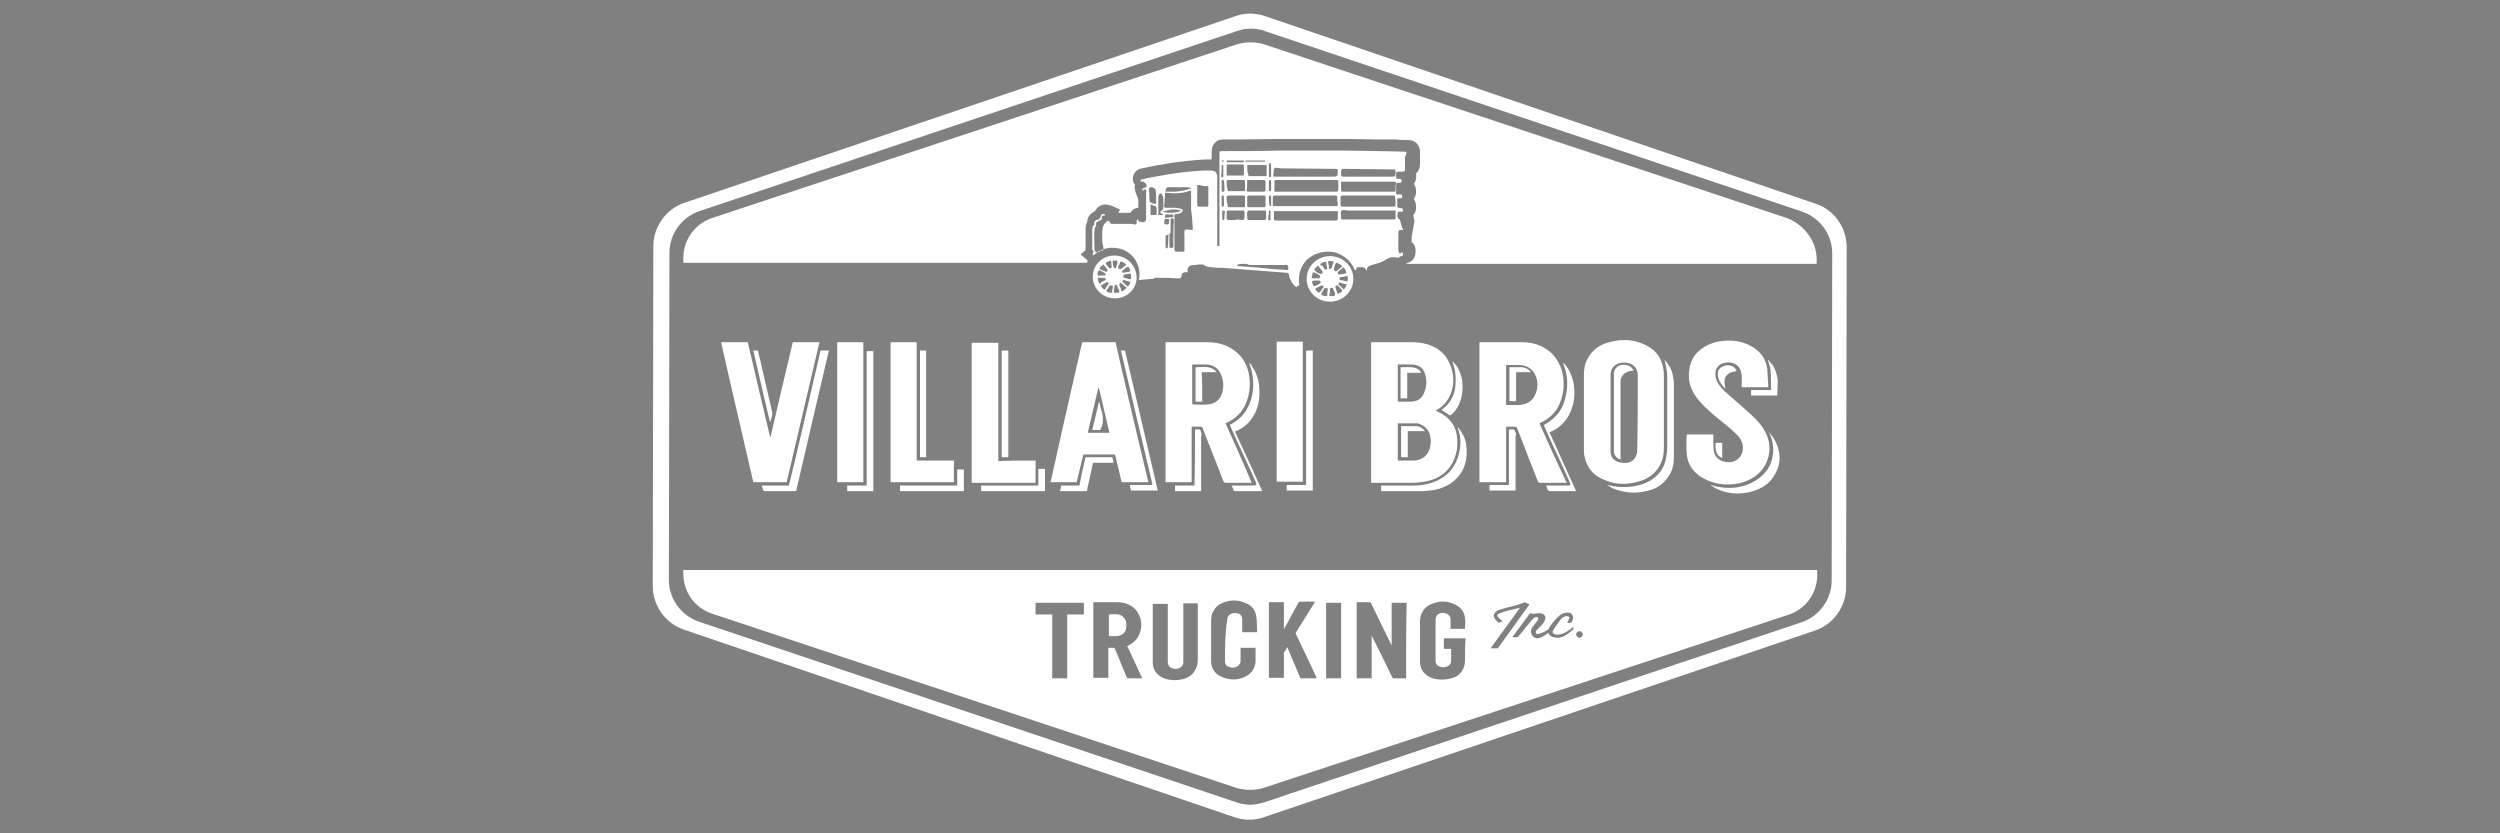 <?xml version="1.0" encoding="utf-8"?>
<!-- Generator: Adobe Illustrator 25.4.0, SVG Export Plug-In . SVG Version: 6.00 Build 0)  -->
<svg version="1.1" id="Layer_1" xmlns="http://www.w3.org/2000/svg" xmlns:xlink="http://www.w3.org/1999/xlink" x="0px" y="0px"
	 viewBox="0 0 450 150" style="enable-background:new 0 0 450 150;" xml:space="preserve">
<rect x="0" y="0" width="450" height="150" fill="#808080" stroke="none"/>
<style type="text/css">
	.st0{fill:#FFFFFF;}
	.st1{fill:#17469E;}
</style>
<g>
	<path class="st0" d="M326.9,36.7L227.7,2.9c-1.7-0.6-3.6-0.6-5.3,0l-99.2,33.6c-3.3,1.1-5.6,4.3-5.6,7.8l-0.1,61.2
		c0,3.5,2.2,6.6,5.5,7.8l99.2,33.8c1.7,0.6,3.6,0.6,5.3,0l99.2-33.6c3.3-1.1,5.6-4.3,5.6-7.8l0.1-61.2
		C332.4,41,330.2,37.8,326.9,36.7z M329.7,104.5c0,3.4-2.2,6.4-5.4,7.5l-96.7,32.4c-1.7,0.6-3.5,0.6-5.1,0l-96.7-32.5
		c-3.2-1.1-5.4-4.1-5.4-7.5l0.1-58.9c0-3.4,2.2-6.4,5.4-7.5l96.7-32.4c1.7-0.6,3.5-0.6,5.1,0l96.7,32.5c3.2,1.1,5.4,4.1,5.4,7.5
		L329.7,104.5z"/>
	<path class="st1" d="M225.1,38.6C225.1,38.6,225.1,38.7,225.1,38.6c0,0-0.1,0-0.1,0C225,38.7,225,38.6,225.1,38.6z"/>
	<path class="st1" d="M225,37.1C225,37.1,225.1,37.1,225,37.1l-0.1,0C225,37.1,225,37.1,225,37.1z"/>
	<path class="st1" d="M224.5,34.5c0.3,0,0.6,0,1,0C225.2,34.5,224.9,34.5,224.5,34.5C224.6,34.5,224.5,34.5,224.5,34.5z"/>
	<path class="st0" d="M327,46.7v0.8h-74.1c0.2,0,0.3-0.1,0.5-0.2c0.5-0.1,0.7-0.4,0.9-0.5c0.3-0.4,0.5-0.9,0.5-1.4v0
		c0-0.2,0.1-0.8-0.3-1.4c-0.1-0.2-0.2-0.3-0.4-0.4v-1l0.5-2.8c0,0,0,0,0-0.1c0-0.1,0-0.1-0.1-0.2c0,0,0-0.1,0-0.2
		c0-0.2-0.1-0.4-0.1-0.6l0,0c0.4-0.4,0.5-0.9,0.5-1.5c0-0.6-0.2-1-0.4-1.4c0.2-0.3,0.4-0.7,0.4-1.3c0-0.7-0.2-1.1-0.4-1.4
		c0.2-0.3,0.5-0.8,0.4-1.5v0c0-0.1,0-0.3,0-0.4c0,0,0,0,0.1-0.1c0.3-0.3,0.6-0.8,0.6-1.6c0-0.6,0-1.4,0-2.1c0-0.8-0.3-1.3-0.6-1.6
		c-0.4-0.4-0.9-0.6-1.6-0.6c-0.7,0-1.4,0-2.1-0.1c-0.8,0-1.5,0-2.3,0l-1,0c-2,0-4-0.1-6-0.1h-3.2c-1,0-2,0-3,0c-2,0-3.6,0-5.1,0
		c-2.5,0-5,0.1-7.5,0.1c-0.9,0-1.8,0-2.8,0c-0.5,0-1.2,0-1.7,0.6c-0.6,0.6-0.6,1.3-0.6,1.8v1.2c-0.2,0-0.3,0-0.5,0
		c-0.2,0-0.4,0-0.6,0c-1.9,0.1-3.8,0.3-6,0.6c-1.8,0.3-3.7,0.6-5.4,1c-1.1,0.1-1.7,1.1-1.7,1.9c0,0.4,0.1,0.7,0.4,1
		c-0.1,0.4-0.1,0.8,0.1,1.4l0.5,1.3v1.5c-0.5,0-1.1,0.3-1.4,0.9h-0.6c-0.5,0-1,0-1.6,0l0.3-0.6l-1.6-0.7c-0.3-0.1-0.7-0.2-1-0.2
		c-0.4,0-1.3,0.1-1.9,1.2c-0.4,0.2-0.9,0.5-1.2,1.1c-0.1,0.2-0.2,0.5-0.2,0.8c-0.3,0.6-0.3,1.3-0.3,1.6c0,0.6,0,1.3,0,1.9v1.3
		c0,0.1,0,0.2,0,0.3l-0.9,0.8l1.3,1.1l0,0c-0.1,0.1-0.1,0.2-0.1,0.4H123v-0.9c0-3.2,2.1-6.2,5.3-7.2l94.3-31.2c1.6-0.5,3.4-0.5,5,0
		l94.2,31.3C324.9,40.6,327,43.5,327,46.7z"/>
	<g>
		<path class="st0" d="M262.3,79.1c-0.1-2.3-1.3-4-3.5-5c-0.1-0.1-0.2-0.1-0.4-0.2c0.1-0.1,0.1-0.1,0.2-0.1c1.3-0.7,2.1-1.8,2.6-3.1
			c0.6-1.7,0.5-3.4-0.2-5.1c-0.6-1.5-1.6-2.6-3.2-3.3c-1.1-0.5-2.3-0.7-3.6-0.7c-2.4,0-4.7,0-7.1,0h-0.3v25.3h0.4c2.4,0,4.7,0,7.1,0
			c0.7,0,1.4-0.1,2.1-0.2c2.4-0.4,4.2-1.6,5.2-3.7C262.2,81.7,262.4,80.4,262.3,79.1z M251.6,65.6c0.3,0,0.6,0,0.8,0
			c0.6,0,1.2,0,1.8,0c1.2,0.1,2,0.6,2.3,1.7c0.4,1.2,0.3,2.3-0.2,3.5c-0.4,1-1.3,1.5-2.4,1.5c-0.8,0-1.5,0-2.3,0V65.6z M257.3,80.9
			c-0.4,1.2-1.5,2-2.9,2c-0.9,0-1.8,0-2.7,0c0,0-0.1,0-0.1,0v-6.7c1.1,0,2.1,0,3.2,0c0.1,0,0.2,0,0.3,0c1.2,0.3,2,1,2.3,2.1
			C257.6,79.2,257.6,80,257.3,80.9z"/>
		<path class="st0" d="M277.1,76.2c0.1,0,0.1-0.1,0.2-0.1c1.7-0.8,2.9-2,3.5-3.6c0.7-1.7,0.8-3.4,0.5-5.1c-0.3-1.4-0.9-2.7-2-3.8
			c-1.5-1.4-3.3-2-5.4-2c-2.4,0-4.8,0-7.3,0c-0.1,0-0.2,0-0.3,0v25.2h4.8V76.8c0.5,0,1,0,1.5,0c0.3,0,0.4,0.1,0.5,0.3
			c1.2,3.2,2.5,6.4,3.7,9.5c0.1,0.2,0.1,0.3,0.4,0.3c1.5,0,3,0,4.6,0c0.1,0,0.1,0,0.2,0C280.3,83.3,278.7,79.8,277.1,76.2z
			 M276.2,71.3c-0.5,1-1.5,1.5-2.7,1.6c-0.8,0-1.6,0-2.4,0v-7.2c0.1,0,0.2,0,0.3,0c0.7,0,1.3,0,2,0c1.4,0,2.5,0.7,3,1.9
			C276.9,68.8,276.9,70,276.2,71.3z"/>
		<path class="st0" d="M220.6,76.2c0.1,0,0.1-0.1,0.2-0.1c1.7-0.8,2.9-2,3.5-3.6c0.7-1.7,0.8-3.4,0.5-5.2c-0.3-1.4-0.9-2.7-2-3.7
			c-1.5-1.4-3.4-2-5.5-2c-2.4,0-4.8,0-7.2,0h-0.3v25.2h4.7V76.8c0.5,0,1,0,1.5,0c0.3,0,0.4,0.1,0.5,0.3c1.2,3.2,2.5,6.3,3.7,9.5
			c0.1,0.2,0.2,0.3,0.4,0.3c1.5,0,2.9,0,4.4,0c0.1,0,0.2,0,0.3,0C223.8,83.3,222.2,79.8,220.6,76.2z M219.9,71
			c-0.4,1-1.2,1.7-2.5,1.8c-0.9,0.1-1.9,0-2.8,0v-7.2c0.1,0,0.1,0,0.2,0c0.7,0,1.5,0,2.2,0c1.3,0,2.4,0.7,2.8,1.9
			C220.3,68.6,220.3,69.8,219.9,71z"/>
		<path class="st0" d="M200.8,61.6h-6c-1.9,8.1-5.7,25.2-5.7,25.2h4.7c0.4-1.7,0.8-3.3,1.2-5h5.7c0.4,1.7,0.8,3.3,1.2,5h4.8
			C204.7,78.4,202.7,70,200.8,61.6z M195.8,77.9c0.6-2.7,1.3-5.4,1.9-8.1c0,0,0,0,0.1,0c0.6,2.7,1.3,5.4,1.9,8.1H195.8z"/>
		<path class="st0" d="M299.5,67.9c0-0.5,0-1-0.1-1.5c-0.3-2-1.4-3.5-3.4-4.4c-2.2-1-4.4-1-6.7-0.3c-1.7,0.5-2.9,1.6-3.6,3
			c-0.5,0.9-0.6,1.9-0.6,2.9c0,4.4,0,8.7,0,13.1c0,0.5,0,1,0.1,1.4c0.4,1.9,1.4,3.4,3.4,4.2c2.1,1,4.3,1,6.6,0.3
			c1.7-0.5,3-1.6,3.7-3.1c0.5-1,0.6-2,0.6-3c0-2.2,0-4.3,0-6.5C299.5,72.2,299.5,70,299.5,67.9z M294.7,81c0,0.3,0,0.7-0.2,1
			c-0.3,1-1.4,1.5-2.6,1.3c-1.3-0.2-2-0.9-2-2.1c0-2.3,0-4.6,0-6.9c0-2.3,0-4.5,0-6.8c0-2.1,2.2-2.6,3.6-2c0.8,0.3,1.2,1,1.3,1.8
			c0,0.1,0,0.2,0,0.3C294.8,72,294.8,76.5,294.7,81z"/>
		<path class="st0" d="M129.8,61.6c1.6,0,3.2,0,4.8,0c1.3,5.7,2.7,11.4,4,17c0,0,0,0,0.1,0c1.3-5.7,2.7-11.4,4-17c1.6,0,3.2,0,4.8,0
			c-2,8.4-3.9,16.8-5.9,25.2c-2,0-4,0-6,0C133.7,78.5,131.7,70.1,129.8,61.6z"/>
		<path class="st0" d="M318.3,69.7c-1.7,0-3.2,0-4.8,0c0-0.1,0-0.2,0-0.4c0-0.8,0.1-1.5-0.1-2.3c-0.4-2-2.8-2.1-3.9-1.3
			c-0.7,0.6-0.8,1.3-0.7,2.1c0.2,1,0.8,1.8,1.5,2.5c1.4,1.3,2.9,2.5,4.3,3.8c1,0.9,2,1.8,2.7,2.9c1.4,2.1,1.6,4.3,0.5,6.6
			c-1,1.8-2.6,2.9-4.8,3.4c-2.5,0.5-4.8,0.1-6.9-1.2c-1.6-1.1-2.4-2.5-2.5-4.3c-0.1-1.1,0-2.2,0-3.3c1.6,0,3.2,0,4.8,0
			c0,0.4,0,0.8,0,1.1c0,0.6,0,1.3,0.1,1.9c0.2,1.3,1.3,2,2.8,2c1.2,0,2.3-1,2.4-2.2c0.1-1-0.2-1.9-1-2.7c-0.8-0.8-1.6-1.5-2.5-2.2
			c-1.5-1.2-3-2.4-4.3-3.9c-1.2-1.4-2-3-1.9-4.9c0.1-1.7,0.6-3.2,2-4.3c1.1-0.9,2.4-1.4,3.8-1.6c1.7-0.2,3.4-0.1,5,0.7
			c1.9,0.9,3,2.3,3.3,4.2C318.2,67.4,318.2,68.5,318.3,69.7z"/>
		<path class="st0" d="M186.4,82.9c0,1.3,0,2.6,0,4c-3.8,0-7.6,0-11.5,0c0-8.4,0-16.8,0-25.2c1.6,0,3.2,0,4.8,0c0,7.1,0,14.2,0,21.3
			C181.9,82.9,184.1,82.9,186.4,82.9z"/>
		<path class="st0" d="M165,82.9c2.3,0,4.5,0,6.7,0c0,1.3,0,2.6,0,3.9c-3.8,0-7.6,0-11.4,0c0-8.4,0-16.8,0-25.2c1.6,0,3.1,0,4.7,0
			C165,68.7,165,75.8,165,82.9z"/>
		<path class="st0" d="M150.7,61.6c1.6,0,3.1,0,4.7,0c0,8.4,0,16.8,0,25.2c-1.6,0-3.1,0-4.7,0C150.7,78.5,150.7,70.1,150.7,61.6z"/>
		<path class="st0" d="M147.7,63.1c0.5,0,1,0,1.5,0c-2,8.4-3.9,16.8-5.9,25.3c-0.1,0-0.2,0-0.3,0c-1.8,0-3.6,0-5.3,0
			c-0.2,0-0.3-0.1-0.4-0.3c0-0.2-0.1-0.5-0.2-0.7c1.6,0,3.3,0,4.9,0C144,79.3,145.8,71.2,147.7,63.1z"/>
		<path class="st0" d="M299.6,64.8c0.8,0.8,1.3,1.7,1.5,2.7c0.1,0.6,0.2,1.1,0.2,1.7c0,4.3,0,8.7,0,13c0,1.3-0.2,2.5-1,3.6
			c-0.9,1.4-2.3,2.3-4,2.6c-2,0.5-4,0.3-6-0.5c-0.4-0.2-0.7-0.4-1-0.6c0.5,0.1,1.1,0.2,1.6,0.3c2.1,0.2,4.1,0,6-1
			c1.7-1,2.7-2.4,3-4.2c0.1-0.6,0.2-1.2,0.2-1.8c0-4.3,0-8.6,0-12.8C300.1,66.8,299.9,65.8,299.6,64.8z"/>
		<path class="st0" d="M156,87.4c0-8.1,0-16.2,0-24.2c0.4,0,0.8,0,1.2,0c0,8.4,0,16.8,0,25.2c-1.6,0-3.1,0-4.7,0c0-0.3,0-0.6,0-1
			C153.6,87.4,154.8,87.4,156,87.4z"/>
		<path class="st0" d="M229.8,61.5c1.6,0,3.1,0,4.7,0c0,8.4,0,16.8,0,25.2c-1.6,0-3.1,0-4.7,0C229.8,78.3,229.8,69.9,229.8,61.5z"/>
		<path class="st0" d="M235.1,87.3c0-8.1,0-16.2,0-24.2c0.4,0,0.8,0,1.2,0c0,8.4,0,16.8,0,25.2c-1.6,0-3.1,0-4.7,0c0-0.3,0-0.6,0-1
			C232.7,87.3,233.9,87.3,235.1,87.3z"/>
		<path class="st0" d="M248.6,88.4c0-0.3,0-0.7,0-1c0.1,0,0.2,0,0.3,0c1.8,0,3.6,0,5.4,0c1.7,0,3.3-0.3,4.8-1.1c1.9-1,3-2.6,3.5-4.6
			c0.4-1.6,0.4-3.1-0.2-4.6c0,0,0-0.1,0-0.1c0,0,0.1,0,0.1,0c0.3,0.4,0.6,0.8,0.8,1.2c0.6,1,0.7,2.1,0.7,3.2c0,1.3-0.3,2.6-1,3.7
			c-1.1,1.7-2.8,2.7-4.9,3.1c-0.7,0.1-1.4,0.2-2.1,0.2c-2.4,0-4.8,0-7.1,0C248.8,88.4,248.7,88.4,248.6,88.4z"/>
		<path class="st0" d="M227.2,88.4c-0.7,0-1.3,0-2,0c-0.9,0-1.8,0-2.8,0c-0.3,0-0.4-0.1-0.4-0.3c-0.1-0.2-0.2-0.5-0.3-0.7
			c0.1,0,0.3,0,0.4,0c1.2,0,2.4,0,3.6,0c0.4,0,0.5-0.2,0.4-0.5c-1.5-3.4-3.1-6.7-4.6-10.1c0-0.1-0.1-0.2-0.1-0.3
			c0,0,0.1-0.1,0.1-0.1c2-1,3.1-2.6,3.7-4.5c0.6-2.1,0.5-4.3-0.3-6.4c0,0,0-0.1,0-0.2c0.2,0.2,0.4,0.4,0.5,0.7c1,1.4,1.3,3,1.3,4.7
			c0,1.5-0.3,2.9-1.1,4.2c-0.7,1.2-1.7,2.1-3.1,2.7c-0.1,0-0.1,0.1-0.2,0.1C224,81.3,225.6,84.8,227.2,88.4z"/>
		<path class="st0" d="M278.9,77.8c1.6,3.5,3.2,7.1,4.8,10.6c-0.1,0-0.2,0-0.2,0c-1.5,0-3,0-4.5,0c-0.2,0-0.3-0.1-0.4-0.2
			c-0.1-0.3-0.2-0.5-0.3-0.8c0.1,0,0.2,0,0.4,0c1.2,0,2.4,0,3.5,0c0.5,0,0.6-0.1,0.4-0.5c-1.5-3.4-3.1-6.7-4.6-10.1
			c0-0.1-0.1-0.2-0.1-0.3c0.2-0.1,0.3-0.2,0.5-0.3c1.6-1,2.7-2.3,3.2-4c0.7-2.3,0.7-4.5-0.2-6.7c0,0,0-0.1,0-0.2
			c0.1,0.1,0.2,0.2,0.3,0.3c0.9,1.1,1.4,2.4,1.6,3.7c0.2,1.6,0.1,3.2-0.6,4.8c-0.7,1.6-1.8,2.8-3.5,3.6
			C279,77.7,279,77.7,278.9,77.8C278.9,77.7,278.9,77.7,278.9,77.8z"/>
		<path class="st0" d="M201.7,63.1c0.3,0,0.5,0,0.8,0c2,8.4,3.9,16.8,5.9,25.2c-1.6,0-3.2,0-4.8,0c-0.1-0.3-0.2-0.6-0.2-1
			c0.8,0,1.5,0,2.2,0c0.5,0,1,0,1.5,0c0.3,0,0.4-0.1,0.3-0.3c-0.9-3.8-1.8-7.6-2.7-11.4c-1-4.1-1.9-8.2-2.9-12.4
			C201.7,63.2,201.7,63.2,201.7,63.1z"/>
		<path class="st0" d="M180.3,63.1c0.4,0,0.8,0,1.2,0c0,6.4,0,12.8,0,19.2c-0.4,0-0.8,0-1.2,0C180.3,76,180.3,69.6,180.3,63.1z"/>
		<path class="st0" d="M165.6,63.1c0.4,0,0.8,0,1.1,0c0,6.4,0,12.8,0,19.2c-0.4,0-0.8,0-1.1,0C165.6,76,165.6,69.6,165.6,63.1z"/>
		<path class="st0" d="M318.3,77.7c0.6,0.6,1,1.2,1.4,2c1,2.2,0.8,4.3-0.6,6.3c-1,1.4-2.5,2.2-4.3,2.6c-2.3,0.5-4.5,0.2-6.5-1
			c-0.2-0.1-0.3-0.2-0.4-0.3c0.4,0.1,0.8,0.2,1.2,0.3c2.4,0.5,4.8,0.2,6.9-1.1c1.8-1.1,2.8-2.6,3.1-4.5c0.2-1.4,0-2.8-0.6-4
			C318.3,77.8,318.3,77.7,318.3,77.7z"/>
		<path class="st0" d="M215.1,77.3c0.3,0,0.6,0,0.9,0c0.1,0.3,0.3,0.6,0.3,0.9c0,0.1-0.1,0.3-0.1,0.5c0,3.1,0,6.3,0,9.4
			c0,0.1,0,0.2,0,0.3c-1.6,0-3.2,0-4.7,0c0-0.3,0-0.6,0-1c1.2,0,2.3,0,3.5,0C215.1,84,215.1,80.7,215.1,77.3z"/>
		<path class="st0" d="M271.6,77.3c0.3,0,0.6,0,0.8,0c0.1,0,0.1,0.1,0.2,0.1c0.1,0.2,0.2,0.5,0.3,0.7c0,0.1-0.1,0.3-0.1,0.5
			c0,3.1,0,6.3,0,9.4c0,0.1,0,0.2,0,0.3c-1.6,0-3.2,0-4.7,0c0-0.3,0-0.6,0-1c1.2,0,2.3,0,3.5,0C271.6,84,271.6,80.7,271.6,77.3z"/>
		<path class="st0" d="M195.4,82.3c1.6,0,3.2,0,4.8,0c0.1,0.3,0.2,0.6,0.2,1c-0.1,0-0.2,0-0.3,0c-1,0-2.1,0-3.1,0
			c-0.2,0-0.3,0-0.3,0.2c-0.3,1.5-0.7,3.1-1,4.6c0,0.1,0,0.2-0.1,0.3c-1.6,0-3.2,0-4.8,0c0.1-0.3,0.2-0.7,0.2-1c1.1,0,2.2,0,3.3,0
			C194.6,85.7,195,84,195.4,82.3z"/>
		<path class="st0" d="M162,88.4c0-0.3,0-0.6,0-1c3.4,0,6.8,0,10.3,0c0-1,0-2,0-2.9c0.4,0,0.8,0,1.2,0c0,1.3,0,2.6,0,3.9
			C169.6,88.4,165.8,88.4,162,88.4z"/>
		<path class="st0" d="M261.4,65c2.7,2.3,2.4,7.9-0.4,9.8c-0.5-0.3-1-0.7-1.5-1c0,0,0.1-0.1,0.1-0.1c1.6-1.2,2.4-2.9,2.4-4.8
			C262.1,67.6,261.9,66.3,261.4,65z"/>
		<path class="st0" d="M135.6,63.1c0.3,0,0.5,0,0.8,0c0.2,0.7,0.3,1.3,0.5,2c0.7,3,1.4,6.1,2.1,9.1c0,0.2,0,0.4,0,0.5
			c-0.1,0.4-0.2,0.9-0.4,1.3C137.6,71.8,136.6,67.5,135.6,63.1z"/>
		<path class="st0" d="M319.9,71.2c-1.6,0-3.1,0-4.7,0c0-0.3,0-0.6,0-1c1.2,0,2.4,0,3.6,0c-0.1-1.8,0.2-3.6-0.6-5.4c0,0,0.1,0,0.1,0
			c0.2,0.3,0.5,0.6,0.7,0.8c0.6,0.9,0.9,1.9,1,2.9C320,69.4,319.9,70.3,319.9,71.2z"/>
		<path class="st0" d="M310.6,70c-0.8-0.8-1.4-1.6-1.4-2.7c0-0.8,0.5-1.3,1.4-1.5c0.9-0.2,1.7,0.2,2,1c-0.8,0.1-1.5,0.3-2,1
			C310.3,68.5,310.4,69.2,310.6,70z"/>
		<path class="st0" d="M310,79.7c0,0.9,0,1.8,0,2.7c-0.9-0.2-1.3-1.2-1.2-2.7C309.2,79.7,309.6,79.7,310,79.7z"/>
		<path class="st0" d="M252.2,76.7c0.9,0,1.8,0,2.7,0c0.7,0,1.3,0.5,1.6,0.9c-1,0-2,0-3.1,0c0,1.6,0,3.1,0,4.7c-0.4,0-0.8,0-1.2,0
			C252.2,80.5,252.2,78.6,252.2,76.7z"/>
		<path class="st0" d="M255.8,67.1c-0.8,0-1.6,0-2.5,0c0,1.5,0,3,0,4.6c-0.4,0-0.8,0-1.2,0c0-1.9,0-3.7,0-5.6c0.9,0,1.7-0.1,2.6,0.1
			C255.2,66.4,255.6,66.6,255.8,67.1z"/>
		<path class="st0" d="M271.7,66.1c0.8,0,1.5,0,2.3,0c0.7,0.1,1.2,0.4,1.6,0.9c-0.9,0-1.8,0-2.7,0c0,1.8,0,3.5,0,5.2
			c-0.4,0-0.8,0-1.2,0C271.7,70.2,271.7,68.2,271.7,66.1z"/>
		<path class="st0" d="M216.4,72.3c-0.4,0-0.8,0-1.2,0c0-2.1,0-4.1,0-6.2c0.8,0,1.5-0.1,2.3,0c0.6,0.1,1.1,0.4,1.5,0.9
			c-0.9,0-1.8,0-2.7,0C216.4,68.8,216.4,70.6,216.4,72.3z"/>
		<path class="st0" d="M198.1,77.4c-0.5,0-1,0-1.5,0c0.4-1.7,0.8-3.4,1.2-5c0,0,0,0,0.1,0c0.1,0.5,0.2,1.1,0.4,1.6
			c0.3,1,0.3,1.9,0,2.9C198.1,77,198.1,77.2,198.1,77.4z"/>
		<path class="st0" d="M291.7,82.7c-0.6-0.1-1.1-0.7-1.2-1.3c0-0.1,0-0.2,0-0.4c0-4.5,0-9.1,0-13.6c0-0.7,0.3-1.3,1-1.6
			c0.7-0.3,1.7-0.1,2.2,0.4c0.1,0.1,0.2,0.3,0.4,0.5c-0.3,0-0.5,0.1-0.7,0.1c-1,0.2-1.7,0.9-1.7,1.9c0,0.1,0,0.3,0,0.4
			c0,4.4,0,8.8,0,13.2C291.7,82.5,291.7,82.6,291.7,82.7z"/>
		<polygon class="st0" points="186.9,87.4 176.6,87.4 176.6,88.4 188.1,88.4 188.1,84.4 186.9,84.4 		"/>
	</g>
	<g>
		<path class="st0" d="M198.8,36.3c0,0-0.1,0-0.1,0L198.8,36.3C198.7,36.3,198.8,36.3,198.8,36.3z"/>
		<path class="st0" d="M252.9,27.3c-1.5,0-3-0.1-4.4-0.1c-2.3,0-4.6-0.1-6.9-0.1h-1.4c-3.3,0-6.6,0-9.9,0c-3.4,0.1-6.8,0.1-10.2,0.1
			c-0.6,0-0.6,0-0.6,0.6v16.1c0,0.1,0,0.2,0,0.3s-0.1,0.1-0.2,0.1c-0.1,0-0.2,0-0.2-0.1v-12c0-0.2,0-0.3,0-0.5c-0.1-0.7-0.4-1-1.1-1
			c-0.3,0-0.5,0-0.8,0c-0.2,0-0.4,0-0.6,0c-1.9,0.1-3.9,0.3-5.8,0.6c-1.8,0.3-3.6,0.6-5.3,1c-0.1,0-0.2,0-0.2,0.2
			c0,0.2,0.1,0.2,0.3,0.2c0,0,0,0,0,0h0c0.2,0,0.4,0.1,0.6,0.3c0.3,0.4,0.3,0.7-0.2,0.8c-0.3,0.1-0.5,0.2-0.3,0.6
			c0.1-0.1,0.1-0.2,0.2-0.2c0,0,0-0.1,0.1-0.1c0,0,0.1,0,0.1,0c0,0,0,0,0.1,0c0.2,0.1,0.1,0.3,0.1,0.5c0,1.6,0,3.2,0,4.8
			c0,0.4-0.3,0.6-0.6,0.6c-0.1,0-0.1,0-0.2,0c-0.1,0-0.1-0.1-0.2-0.1c0,0-0.1,0-0.1,0c0,0-0.1,0-0.1,0c-0.1,0-0.2-0.1-0.2-0.2
			c0-0.1,0-0.2-0.1-0.2h0c-0.2,0-0.1,0.2-0.2,0.2c-0.1,0.2,0.2,0.5-0.2,0.7c-0.1,0-0.1,0-0.2,0c-0.2,0-0.3-0.1-0.5-0.1
			c0,0-0.1,0-0.1,0h-0.3c-1,0-1.9,0-2.9,0h-0.1c-0.2,0-0.4,0-0.5-0.2c0-0.1-0.1-0.1-0.1-0.2c0-0.2-0.2-0.1-0.4-0.2
			c0,0.1,0,0.2-0.1,0.2c-0.7,0.5-0.8,1.3-0.8,2c0,0.3,0,0.7,0,1c0,0.1,0,0.3,0,0.6c0,0.5,0,1,0,1.5c0,0,0,0,0,0
			c-0.2,0.1-0.4,0.2-0.6,0.3c-0.1,0.1-0.2,0.1-0.3,0.1c-0.3,0-0.5-0.2-0.5-0.5c0-1.2-0.1-2.3,0-3.5c0-0.2,0.1-0.4,0.2-0.6
			c0.1-0.1,0.1-0.2,0.1-0.3c-0.1-0.6,0.4-0.7,0.7-0.8c0.2-0.1,0.3-0.1,0.3-0.4c0-0.2,0-0.5,0.4-0.5c0,0,0.1,0,0.1,0
			c0.1,0,0.1-0.1,0.1-0.2c-0.1,0-0.2-0.1-0.3-0.1c-0.1,0-0.2,0-0.3,0.1c-0.1,0.1-0.1,0.2-0.2,0.4c-0.1,0.2-0.1,0.4-0.4,0.5
			c-0.4,0.1-0.9,0.3-0.7,0.9c0,0,0,0.1-0.1,0.1c-0.3,0.3-0.3,0.6-0.3,1v3.2c0,0.2,0,0.3,0.1,0.4c0.3,0.2,0.1,0.3,0,0.5
			c0,0-0.1,0.1-0.1,0.1c0.1,0.1,0.2,0.2,0.2,0.3c0.2-0.2,0.5-0.4,0.7-0.6c0.2-0.2,0.5-0.3,0.8-0.4c0,0,0,0,0,0v0c0,0,0,0,0,0
			c0.2-0.1,0.3-0.1,0.5-0.2c0.1,0,0.2-0.1,0.4-0.1c0.4-0.1,0.7-0.1,1.1-0.1h0c2.7,0,4.8,2.1,4.8,4.8c0,0.3,0,0.6-0.1,1
			c0.8-0.1,1.5-0.1,2.3-0.2c0.1,0,0.2,0,0.3,0c0.2-0.2,0.4-0.2,0.7-0.2h0c1.1,0,2.2,0,3.4,0.1c0.1,0,0.3,0,0.4,0
			c0.3,0,0.4,0,0.5-0.2c0-0.1,0-0.2,0.1-0.3c0-0.1,0-0.2,0-0.2C213,49,213,49,213.7,49c0,0,0,0,0.1,0c-0.1-0.4,0-0.7,0.1-0.9
			c0-0.1,0.1-0.1,0.1-0.1c0.2-0.2,0.5-0.3,0.8-0.3c0,0,0,0,0,0h0c0.3,0,0.7,0,1-0.1c0.2,0,0.3,0,0.5,0c0.1,0,0.3,0,0.4,0.1
			c0.4,0.3,0.9,0.4,1.4,0.4c0.6,0.1,1.2,0.1,1.8,0.1c3.9,0.3,7.8,0.6,11.7,0.9c0.3,0,0.4,0.1,0.4,0.4c0.2,0.9,0.6,1.6,1.3,2.2
			c0.2-0.2,0.4-0.3,0.6-0.4c-0.1-0.3-0.1-0.7-0.1-1c0-1.4,0.6-2.7,1.5-3.6c0.1-0.1,0.2-0.2,0.4-0.3c0.9-0.7,2.1-1.1,3.4-1.1
			c0,0,0,0,0,0c2.2,0,4.1,1.5,4.8,3.4c0.1-0.1,0.2-0.2,0.3-0.3c0-0.1-0.2-0.3,0.1-0.3c0.2,0,0.4,0,0.7,0c0.2,0,0.5,0,0.7,0.2
			c0.1,0.1,0.2,0.2,0.2,0.3c0,0.1,0.1,0.1,0.1,0.2c0-1,0.7-1,1.3-1.2c0.8-0.2,1.7-0.5,2.4-1c0.4-0.3,0.8-0.3,1.3-0.3c0,0,0,0,0,0
			c0.2,0,0.4,0.1,0.6,0.1c0.2,0,0.3-0.1,0.5-0.3c0,0,0.1,0,0.1,0c0,0,0,0,0.1,0h0c0,0,0.1,0,0.1,0c0,0,0.1,0,0.1-0.1v0
			c0-0.2,0.1-0.4-0.1-0.6c0,0,0,0,0,0s0,0-0.1,0c0,0,0,0-0.1,0.1c0,0.1-0.1,0.1-0.1,0.1c0,0-0.1,0-0.1,0c0,0,0,0-0.1,0
			c-0.1-0.1-0.1-0.2-0.1-0.2c-0.1-0.2-0.1-0.4-0.1-0.5c0-0.3,0-0.6,0-0.9c0-0.6,0-1.2,0-1.8c0-0.3,0-0.5,0.1-0.7
			c0.1-0.1,0.2-0.1,0.4-0.1c0.1,0,0.2,0,0.4,0c-0.2-0.2-0.2-0.5-0.3-0.7c-0.2-0.4-0.1-1-0.5-1.3c-0.4-0.3-0.3-0.8-0.2-1.1
			c0-0.1,0.1-0.2,0.2-0.2c0,0,0.1,0,0.2,0c0.1,0,0.2,0,0.3,0c0,0,0,0,0,0s0,0,0,0c0.1,0,0.1,0,0.1,0c0,0,0,0,0.1,0
			c0.1-0.1,0-0.2,0-0.3c0-0.2,0-0.3-0.2-0.3c-0.8-0.1-0.8-0.1-0.8-0.8v-0.5c0-0.1,0-0.3,0-0.3c0-0.1,0-0.1,0-0.1
			c0-0.1,0-0.1,0.1-0.1c0,0,0,0,0.1,0c0.1,0,0.1,0,0.2,0h0.2c0,0,0,0,0,0c0.3,0,0.3-0.1,0.3-0.4c0-0.2-0.1-0.3-0.3-0.3h-0.1
			c0,0,0,0-0.1,0h-0.1c-0.1,0-0.1,0-0.2,0h-0.1c-0.2,0-0.2-0.1-0.2-0.3c0-0.4,0-0.7,0-1.1c0-0.7,0-0.7,0.7-0.7
			c0.2,0,0.3-0.1,0.3-0.3c0-0.2,0-0.4-0.3-0.4c-0.7,0-0.7,0-0.7-0.7c0-0.1,0-0.2,0-0.3c0-0.1,0-0.2,0.1-0.2c0,0,0.1-0.1,0.2-0.1h0
			c0.3,0,0.6,0,0.9,0h0c0.1,0,0.2,0,0.3-0.1c0.1-0.1,0.1-0.2,0.1-0.3v0c0-0.7,0-1.5,0-2.2C253.3,27.4,253.2,27.3,252.9,27.3z
			 M198.4,45.2v-1.5c0-0.3,0-0.4,0-0.6c0,0.5,0.1,1,0.2,1.4C198.7,44.9,198.6,45.1,198.4,45.2z M206.8,34.3c0-0.3,0-0.6,0.4-0.6
			c0,0,0.1,0,0.1,0c0,0,0.1,0,0.1,0c0.1,0,0.1,0,0.2,0.1h0c0.1,0,0.1,0.1,0.2,0.1c0,0,0.1,0,0.1,0.1c0,0.1,0.1,0.1,0.1,0.2
			c0.1,0.4,0.1,0.9,0.1,1.4c0,0.2,0,0.5,0,0.8c0,0.1,0,0.2-0.1,0.3c0,0-0.1,0-0.1,0c-0.3,0-1-0.3-1-0.5
			C206.9,35.6,206.9,34.9,206.8,34.3z M208.1,38.7c-0.1,0-0.2,0-0.3,0c-0.2,0-0.4,0-0.6,0c-0.1,0-0.1-0.2-0.1-0.2c0-0.2,0-0.5,0-0.7
			c0,0,0,0,0,0c0-0.2,0-0.4,0-0.6c0-0.1,0-0.1,0-0.2c0,0,0,0,0-0.1c0,0,0-0.1,0.1-0.1c0,0,0.1,0,0.2,0.1c0.1,0,0.1,0.1,0.2,0.1
			c0.1,0,0.1,0.1,0.2,0.1c0.2,0,0.3,0,0.3,0.1c0,0,0,0,0,0.1c0.1,0.1,0.1,0.3,0.1,0.5c0,0.1,0,0.3,0,0.4
			C208.1,38.3,208.3,38.6,208.1,38.7z M210,33.8C210,33.8,210.1,33.8,210,33.8c0.1,0,0.2-0.1,0.2-0.1h0c0.3,0,0.5,0,0.8,0
			c0.4,0,0.8,0,1.2,0h1.4c0.3,0,0.5,0,0.8,0.2c-1,0.4-1.9,0.5-2.9,0.6h-0.4c-0.3,0-0.7,0-1,0c0,0,0,0,0,0c-0.1,0-0.2,0-0.2,0
			c-0.1,0-0.2,0-0.1-0.2C209.9,34.2,209.9,33.9,210,33.8z M209.3,38.7C209.3,38.7,209.3,38.7,209.3,38.7c-0.1,0-0.2,0-0.2,0h0
			c-0.1,0-0.2,0-0.3,0c0,0-0.1,0-0.1,0c-0.2,0-0.3-0.1-0.2-0.3c0-0.4,0-0.9,0-1.4c0-0.5,0-1,0-1.5c0-0.1,0-0.3,0.1-0.4
			c0.1-0.1,0.1-0.3,0.3-0.3c0,0,0,0,0,0c0.2,0,0.2,0.2,0.3,0.3c0.1,0.2,0.2,0.5,0.2,0.8c0,0.5,0,1,0,1.4c0,0.3,0,0.4-0.3,0.6
			c-0.3,0.2-0.3,0.4,0,0.6C209.2,38.5,209.4,38.4,209.3,38.7C209.4,38.7,209.3,38.7,209.3,38.7z M210.7,38.3c-0.5,0-1-0.1-1.5-0.2
			c0.7-0.2,1.4-0.4,2.1-0.4c0.5,0,0.9,0.1,1.4,0.2C212.1,38.2,211.4,38.3,210.7,38.3z M211.2,38.8c0,0.1,0,0.2,0,0.3c0,0,0,0-0.1,0
			c0,0,0,0-0.1,0c-0.1,0-0.2,0-0.3,0c-0.2,0-0.5,0.1-0.7,0.1h-0.1c-0.2,0-0.3-0.1-0.2-0.3c0-0.1,0-0.3,0.2-0.3c0,0,0,0,0.1,0
			c0.2,0,0.3,0,0.6,0c0.1,0,0.3,0,0.5,0h0C211.1,38.6,211.2,38.7,211.2,38.8z M210.3,42.6c0,0.6,0,1.2-0.1,1.8c0,0.2,0,0.3-0.2,0.3
			h0c-0.2,0-0.2-0.2-0.2-0.3v-0.8c0,0,0,0,0,0c0-0.3,0-0.7,0-1c0-0.2,0.1-0.3,0.3-0.3c0,0,0,0,0,0C210.5,42.2,210.3,42.4,210.3,42.6
			z M210,40.4L210,40.4c-0.6,0-0.4-0.4-0.4-0.6c-0.1-0.4,0.2-0.4,0.5-0.4c0.2,0,0.3,0,0.3,0.1c0.1,0.1,0,0.3,0,0.5
			C210.5,40.2,210.4,40.4,210,40.4z M211.2,44.3c0,0.4-0.2,0.3-0.4,0.3h-0.1c-0.2,0-0.3-0.1-0.2-0.3c0-0.8,0-1.5,0-2.3h0.2
			c0-0.8,0-1.6,0-2.4c0-0.2,0-0.3,0.3-0.3c0,0,0,0,0,0c0.2,0,0.3,0.1,0.3,0.3C211.2,41.2,211.2,42.8,211.2,44.3z M214.7,41
			c0,0.1,0,0.1,0,0.2c0,0,0,0.1,0,0.1c0,0,0,0,0,0c0,0.1-0.2,0.1-0.3,0.1h0c-0.2,0-0.5-0.1-0.7-0.1c-0.2,0-0.3,0-0.4,0.1
			c-0.2,0.2-0.1,0.7-0.1,1.1c0,0.8,0,1.6,0,2.4c0,0.1,0,0.1,0,0.2c0,0,0,0.1,0,0.1c0,0-0.1,0.1-0.2,0.1h-0.1c-0.1,0-0.2,0-0.3,0H212
			c-0.5,0-0.6,0-0.6-0.5c0-1.6,0-3.2,0-4.8c0-0.3,0-0.7,0-1c-0.1-0.4,0.1-0.5,0.5-0.5c0.1,0,0.3,0,0.4-0.1c0.1,0,0.3-0.1,0.4-0.2
			c0.1-0.1,0.2-0.2,0.2-0.3c0-0.2-0.1-0.3-0.3-0.3c-0.4-0.1-0.8-0.2-1.2-0.2c-0.3,0-0.7,0-1,0c-0.2,0-0.4,0-0.5,0
			c-0.1,0-0.2,0-0.3-0.1c-0.1-0.1-0.1-0.3,0-0.8c0-0.5,0.1-1.1,0.1-1.6c0,0,0-0.1,0-0.1c0,0,0-0.1,0-0.1c0,0,0,0,0,0
			c0,0,0.1,0,0.2,0c0,0,0.1,0,0.1,0c0.4,0,0.8,0.1,1.2,0.1c1.1,0,2.1-0.1,3.1-0.5c0.1,0,0.1,0,0.1,0c0,0,0,0,0,0c0,0,0,0,0,0
			c0,0.1,0,0.2,0,0.2v3.3C214.6,38.9,214.6,40,214.7,41z M217.3,37.2C217.2,37.2,217.2,37.2,217.3,37.2c-0.3,0-0.5,0-0.8,0
			c-0.2,0-0.4,0-0.7,0h0c-0.2,0-0.3-0.1-0.3-0.3c0-0.5,0-1.1,0-1.6v-1.6c0-0.1,0-0.2,0-0.3c0,0,0,0,0.1-0.1c0,0,0.1,0,0.1,0
			c0,0,0.1,0,0.2,0c0.3,0.1,0.7,0.2,1,0.2c0.1,0,0.2,0,0.4,0c0,0,0.1,0,0.1,0c0,0,0,0,0,0c0,0,0,0,0.1,0c0,0,0,0,0,0c0,0,0,0,0,0.1
			c0,0,0,0.1,0,0.1c0,1.1,0,2.1,0,3.2C217.5,37.2,217.4,37.2,217.3,37.2z M229.4,30.3c0.1-0.1,0.2-0.1,0.4-0.1
			c0.2,0,0.5,0.1,0.7,0.1c3.3,0,6.7,0.1,10,0.1c0.3,0,0.3,0.1,0.3,0.3c0,1.1,0,1.1-1.1,1.1h-7.4c-0.9,0-1.8,0-2.7,0h0
			c-0.1,0-0.2,0-0.2,0c0,0-0.1,0-0.1,0c-0.1,0-0.1-0.1-0.1-0.3C229.3,31,229.2,30.5,229.4,30.3z M240.8,36.8c0,0.3-0.1,0.3-0.4,0.3
			c0,0,0,0,0,0h-5.5c-1.8,0-3.5,0-5.3,0h0c-0.1,0-0.1,0-0.2,0c0,0,0,0-0.1,0c0,0,0,0-0.1,0c-0.1-0.1-0.1-0.2-0.1-0.3
			c0-0.4,0-0.8,0-1.2c0-0.3,0.1-0.4,0.4-0.4c0,0,0,0,0,0h10.8c0,0,0,0,0,0c0.1,0,0.2,0,0.2,0c0,0,0.1,0,0.1,0.1c0,0,0,0,0.1,0.1
			c0,0.1,0,0.1,0,0.2c0,0.2,0,0.4,0,0.6C240.8,36.4,240.8,36.6,240.8,36.8z M240.5,34.5C240.5,34.5,240.5,34.5,240.5,34.5h-10.8
			c-0.1,0-0.1,0-0.2,0c0,0-0.1,0-0.1-0.1c0,0,0,0,0-0.1c0-0.1-0.1-0.1,0-0.2c0-0.4,0-0.9,0-1.3c0-0.2,0-0.4,0.3-0.4h10.9
			c0.2,0,0.3,0.1,0.3,0.3c0,0.5,0,0.9,0,1.4C240.9,34.5,240.7,34.5,240.5,34.5z M228.4,29.6c0-0.1,0.1-0.2,0.2-0.3
			c0.1,0.1,0.2,0.3,0.2,0.5c0,0.6,0,1.2,0,1.8c0,0,0,0.1,0,0.1c0,0,0,0.1,0,0.1c0,0-0.1,0.1-0.2,0.1c0,0,0,0,0,0
			c-0.1,0-0.2-0.1-0.2-0.2C228.4,30.9,228.4,30.3,228.4,29.6z M228.4,32.7c0-0.1,0-0.3,0.2-0.3c0,0,0,0,0,0c0.2,0,0.2,0.1,0.2,0.2
			c0,0.5,0,1.1,0,1.6c0,0.2,0,0.2-0.2,0.2c-0.2,0-0.2-0.1-0.2-0.3V32.7z M228.4,35.4c0-0.1,0-0.2,0.2-0.2c0,0,0,0,0,0
			c0.1,0,0.2,0,0.2,0.2V37c0,0,0,0.1,0,0.1c0,0,0,0,0,0c0,0-0.1,0-0.1,0c-0.1,0-0.2-0.1-0.2-0.2C228.4,36.5,228.4,35.9,228.4,35.4z
			 M228.4,38.7c0-0.2,0-0.4,0-0.6c0,0,0-0.1,0-0.1c0,0,0-0.1,0-0.1c0,0,0.1,0,0.1,0c0,0,0,0,0,0c0.2,0,0.2,0,0.2,0.2
			c0,0.4,0,0.9,0,1.3c0,0,0,0.1,0,0.1c0,0,0,0.1,0,0.1c0,0-0.1,0.1-0.2,0.1c0,0,0,0,0,0c-0.2,0-0.2-0.1-0.2-0.2V38.7z M224.7,28.9
			L224.7,28.9c1,0,2,0,2.9,0h0c0,0,0.1,0,0.1,0c0,0,0,0,0,0c0,0,0,0,0,0c0,0,0,0,0,0.1c0,0.1,0,0.1-0.1,0.1c0,0,0,0-0.1,0
			c-0.1,0-0.1,0-0.1,0c-0.2,0-0.5,0-0.7,0h-0.8c0,0,0,0,0,0h-1.4c0,0,0,0,0,0h-0.1c0,0,0,0-0.1,0c0,0-0.1,0-0.1-0.1c0,0,0,0,0-0.1
			C224.5,28.9,224.6,28.9,224.7,28.9z M224.5,29.9c0-0.2,0.1-0.2,0.3-0.2h0.1c0.9,0,1.8,0,2.8,0c0,0,0,0,0,0c0.1,0,0.2,0,0.2,0
			c0,0,0.1,0.1,0.1,0.2c0,0.5,0,1.1,0,1.6v0c0,0,0,0.1,0,0.1c0,0,0,0.1-0.1,0.1c0,0,0,0-0.1,0c0,0-0.1,0-0.1,0c0,0,0,0,0,0h-2.8
			c-0.1,0-0.1,0-0.2-0.1c0,0,0-0.1,0-0.2C224.5,31,224.5,30.4,224.5,29.9z M224.5,32.7c0-0.1,0-0.1,0-0.2c0,0,0-0.1,0-0.1
			c0,0,0,0,0.1,0c0,0,0.1,0,0.1,0c0,0,0,0,0,0h2.8c0.1,0,0.2,0,0.2,0.1c0,0,0.1,0.1,0.1,0.2v0c0,0.5,0,1,0,1.5
			c0,0.2-0.1,0.3-0.3,0.3c0,0,0,0,0,0c-0.5,0-0.9,0-1.4,0c-0.5,0-1,0-1.4,0c0,0,0,0,0,0c-0.2,0-0.3,0-0.3-0.3
			C224.5,33.7,224.5,33.2,224.5,32.7z M224.5,35.5c0-0.1,0-0.2,0.1-0.2c0,0,0,0,0.1-0.1c0,0,0.1,0,0.1,0h0c0,0,0,0,0,0
			c0.5,0,0.9,0,1.4,0s0.9,0,1.4,0h0c0.2,0,0.2,0.1,0.2,0.3c0,0.5,0,1,0,1.5c0,0.2-0.1,0.3-0.3,0.3h0c-0.4,0-0.9,0-1.3,0h0
			c-0.3,0-0.5,0-0.8,0c-0.2,0-0.4,0-0.6,0h0c-0.2,0-0.3-0.1-0.3-0.3C224.5,36.4,224.5,35.9,224.5,35.5z M224.6,38
			c0-0.1,0.1-0.1,0.2-0.1c0.1,0,0.1,0,0.2,0c0.1,0,0.3,0,0.4,0c0.1,0,0.3,0,0.4,0h0c0.2,0,0.3,0,0.5,0h1.2c0.1,0,0.1,0,0.2,0
			c0,0,0,0,0.1,0c0.1,0,0.1,0.1,0.1,0.2c0,0.4,0,0.8,0,1.1c0,0.1,0,0.1,0,0.2c0,0,0,0.1-0.1,0.1c0,0-0.1,0.1-0.2,0.1h0
			c-0.2,0-0.4,0-0.6,0h-0.8c0,0,0,0,0,0h-0.8c-0.2,0-0.3,0-0.5,0h-0.1c-0.1,0-0.2,0-0.2-0.1c0,0,0,0-0.1-0.1c0,0,0-0.1,0-0.2
			C224.5,38.8,224.4,38.2,224.6,38z M220.9,28.9L220.9,28.9c1,0,1.9,0,2.8,0h0.1c0,0,0.1,0,0.1,0.1c0,0,0,0,0,0.1
			c0,0.1-0.1,0.1-0.1,0.1c0,0-0.1,0-0.1,0c-0.2,0-0.4,0-0.6,0h-0.7c-0.2,0-0.5,0-0.7,0h-0.7c-0.1,0-0.2,0-0.2-0.1
			C220.8,28.9,220.8,28.9,220.9,28.9z M220.8,29.9c0-0.1,0-0.1,0-0.1c0,0,0-0.1,0-0.1c0,0,0.1-0.1,0.2-0.1c0,0,0,0,0,0
			c0.9,0,1.8,0,2.6,0h0c0.1,0,0.2,0,0.2,0.1c0.1,0,0.1,0.1,0.1,0.2v0c0,0.5,0,0.9,0,1.4c0,0.2,0,0.3-0.2,0.3c0,0-0.1,0-0.2,0
			c0,0,0,0-0.1,0c-0.4,0-0.8,0-1.2,0H221c0,0,0,0,0,0c-0.2,0-0.2-0.1-0.2-0.3C220.8,31,220.8,30.5,220.8,29.9z M220.8,32.7
			c0-0.2,0.1-0.3,0.3-0.3c0.5,0,0.9,0,1.4,0c0.4,0,0.9,0,1.3,0h0c0.2,0,0.3,0.1,0.3,0.3c0,0.5,0,1,0,1.5v0c0,0.1,0,0.2-0.1,0.2
			c0,0-0.1,0-0.2,0h0c-0.4,0-0.9,0-1.3,0c0,0,0,0,0,0c-0.4,0-0.9,0-1.3,0h0c-0.1,0-0.2,0-0.2,0c0,0,0,0,0-0.1c0,0,0-0.1,0-0.1
			C220.8,33.7,220.8,33.2,220.8,32.7z M220.8,35.5c0-0.1,0-0.2,0.1-0.2c0,0,0,0,0.1-0.1c0,0,0.1,0,0.1,0h0c0.4,0,0.8,0,1.3,0
			c0.5,0,0.9,0,1.4,0c0,0,0,0,0,0c0.1,0,0.1,0,0.2,0c0,0,0,0,0.1,0.1c0,0,0,0.1,0,0.2c0,0.5,0,1,0,1.5c0,0,0,0.1,0,0.1
			c0,0,0,0.1,0,0.1c0,0.1-0.1,0.1-0.2,0.1c0,0,0,0,0,0c-0.5,0-0.9,0-1.3,0c0,0,0,0,0,0c-0.4,0-0.8,0-1.3,0h0c-0.2,0-0.3,0-0.3-0.3
			C220.8,36.4,220.8,35.9,220.8,35.5z M220,28.9L220,28.9c0.1,0,0.1,0,0.1,0c0,0,0.1,0,0.1,0c0,0,0.1,0,0.1,0c0,0,0,0,0,0
			c0,0,0,0,0,0.1c0,0.1-0.1,0.1-0.1,0.1h-0.1c0,0,0,0,0,0h0c-0.1,0-0.2,0-0.2-0.1C219.9,28.9,220,28.9,220,28.9z M219.9,29.9
			c0-0.1,0-0.2,0-0.2c0,0,0,0,0,0c0,0,0.1,0,0.1,0h0c0.2,0,0.2,0.1,0.2,0.3c0,0.3,0,0.5,0,0.8v0.8c0,0.2,0,0.3-0.2,0.3c0,0,0,0,0,0
			c0,0-0.1,0-0.1,0c0,0-0.1,0-0.1,0c0,0,0-0.1,0-0.2C219.9,31,219.9,30.4,219.9,29.9z M219.9,35.4c0-0.2,0-0.2,0.2-0.2c0,0,0,0,0,0
			c0.2,0,0.2,0.1,0.2,0.3v1.5c0,0.2-0.1,0.2-0.2,0.2c0,0,0,0,0,0c-0.2,0-0.2-0.1-0.2-0.3c0-0.2,0-0.5,0-0.8
			C219.9,35.9,219.9,35.7,219.9,35.4z M220.4,39.3c0,0.2-0.1,0.3-0.2,0.3s-0.2-0.1-0.2-0.2c0-0.2,0-0.4,0-0.6s0-0.4,0-0.6
			c0,0,0-0.1,0-0.1c0,0,0-0.1,0-0.1c0,0,0,0,0.1-0.1c0,0,0.1,0,0.1,0c0,0,0,0,0,0c0.2,0,0.3,0.1,0.3,0.3
			C220.4,38.5,220.4,38.9,220.4,39.3z M220.4,34.3c0,0.2-0.1,0.2-0.3,0.2c0,0,0,0,0,0c-0.1,0-0.1,0-0.2,0c0,0,0,0,0-0.1
			c0,0,0-0.1,0-0.1c0-0.3,0-0.6,0-0.9c0-0.2,0-0.5,0-0.7c0-0.2,0-0.3,0.2-0.3c0,0,0,0,0,0c0.2,0,0.2,0.1,0.2,0.2
			C220.4,33.2,220.4,33.7,220.4,34.3z M222.3,39.6h-0.7c-0.2,0-0.4,0-0.5,0h0c-0.2,0-0.3-0.1-0.3-0.3c0-0.4,0-0.8,0-1.1
			c0-0.2,0.1-0.3,0.3-0.3c0,0,0,0,0,0c0.4,0,0.9,0,1.3,0c0.4,0,0.9,0,1.3,0h0c0.2,0,0.3,0,0.3,0.3c0,0.5,0.1,1-0.1,1.3
			c-0.1,0.1-0.2,0.1-0.4,0.1c-0.2,0-0.5-0.1-0.8-0.1h-0.1c0,0-0.1,0-0.1,0C222.5,39.6,222.4,39.6,222.3,39.6z M231.9,48.5
			c0,0.1-0.1,0.1-0.1,0.1c-0.1,0-0.1,0-0.2,0c-1.6-0.1-3.1-0.2-4.7-0.4c-1.3-0.1-2.6-0.2-4-0.3c0,0,0,0,0,0c0,0-0.1,0-0.1,0
			c-0.1,0-0.1,0-0.1-0.1c0-0.1,0.1-0.2,0.2-0.2c0.3-0.1,0.6-0.1,0.8-0.1h0.1c0.2,0,0.4,0,0.5,0c0,0,0.1,0,0.1,0c0.1,0,0.1,0,0.2,0.1
			c0.2,0.1,0.4,0.1,0.5,0.1c0.1,0,0.2,0,0.4,0c1,0,2,0,2.9,0h2.9c0.1,0,0.3-0.1,0.4,0c0,0,0,0,0.1,0.1
			C231.9,48,231.9,48.3,231.9,48.5z M240.8,38.3c0,0.3,0,0.6,0,0.9v0.1c0,0.1,0,0.1,0,0.2c0,0.1-0.2,0.2-0.4,0.2h0
			c-1.6,0-3.3,0-4.9,0h-5.1c-0.2,0-0.5,0-0.8,0h0c0,0,0,0,0,0c-0.1,0-0.2,0-0.2-0.1c-0.1,0-0.1-0.1-0.1-0.3c0-0.3,0-0.7,0-1
			c0-0.1,0-0.2,0-0.2c0,0,0-0.1,0.1-0.1c0,0,0.1,0,0.1,0c0,0,0.1,0,0.2,0c0,0,0,0,0,0h5.4c1.8,0,3.5,0,5.3,0c0,0,0,0,0,0
			c0.2,0,0.3,0,0.4,0.1c0,0,0,0,0.1,0.1c0,0,0,0.1,0,0.2C240.9,38.2,240.8,38.3,240.8,38.3z M251.2,39.2c0,0.1,0,0.2,0,0.2
			c0,0,0,0,0,0c-0.1,0.1-0.2,0.1-0.3,0.1c0,0,0,0,0,0c-1.2,0-2.4,0-3.7,0H244c-0.8,0-1.5,0-2.3,0c0,0,0,0,0,0c0,0-0.1,0-0.1,0
			c0,0-0.1,0-0.1,0c0,0,0,0-0.1-0.1c0,0,0-0.1,0-0.2c0-0.5-0.2-1,0.1-1.3c0.1-0.1,0.2-0.1,0.4-0.1c0.2,0,0.6,0.1,0.8,0.1h0
			c0.5,0,1,0,1.6,0h2c1.5,0,3,0,4.5,0c0,0,0,0,0,0c0.1,0,0.1,0,0.2,0c0,0,0.1,0,0.1,0c0.1,0,0.2,0.1,0.1,0.3
			C251.2,38.6,251.2,38.9,251.2,39.2z M251.2,36.8c0,0.1,0,0.2,0,0.2c0,0,0,0.1-0.1,0.1c-0.1,0.1-0.1,0.1-0.3,0.1c0,0,0,0,0,0h-4.6
			c0,0,0,0,0,0c-1.5,0-3,0-4.5,0c0,0,0,0,0,0c-0.3,0-0.4-0.1-0.4-0.4c0-0.5,0-0.9,0-1.3v0c0-0.2,0.1-0.3,0.3-0.3h9.2
			c0.3,0,0.3,0.1,0.3,0.3C251.2,35.9,251.2,36.4,251.2,36.8z M251.2,34.2c0,0.3-0.1,0.3-0.3,0.3c0,0,0,0,0,0h-4.6c-1.5,0-3,0-4.5,0
			c0,0,0,0,0,0h-0.1c0,0-0.1,0-0.1,0c0,0-0.1,0-0.1,0c-0.1-0.1-0.1-0.2-0.1-0.3c0-0.4,0-0.9,0-1.3v0c0-0.1,0-0.2,0.1-0.2
			c0,0,0,0,0.1,0c0.1,0,0.1,0,0.2,0h9.2c0.2,0,0.3,0.1,0.3,0.3C251.2,33.2,251.2,33.7,251.2,34.2z M250.3,31.8h-6.4
			c-0.7,0-1.4,0-2.1,0c0,0,0,0,0,0c-0.3,0-0.4-0.1-0.4-0.4c0-0.1,0-0.2,0-0.3c0-0.1,0-0.2,0-0.2c0-0.3,0.1-0.4,0.3-0.5
			c0.1,0,0.3,0,0.5,0c0.1,0,0.2,0,0.3,0c2.8,0,5.6,0.1,8.4,0.1c0.3,0,0.3,0.1,0.3,0.4C251.2,31.8,251.2,31.8,250.3,31.8z"/>
		<path class="st0" d="M239.4,46.1c-2.3,0-4.2,1.8-4.2,4.1c0,2.3,1.9,4.1,4.2,4.1c2.3,0,4.2-1.8,4.2-4.1
			C243.6,47.9,241.7,46.1,239.4,46.1z M240.5,47.3c0.1-0.1,1.1,0.5,1.1,0.6c-0.3,0.4-0.7,0.6-1,0.9c-0.2,0.2-0.3-0.1-0.5-0.2
			C240,48.6,240.4,47.3,240.5,47.3z M237.7,47.5c0.2-0.2,0.5-0.3,0.9-0.4c0.1,0,0.1,0.1,0.1,0.1c0.1,0.4,0.1,0.7,0.2,1.1
			c0,0.1-0.1,0.2-0.2,0.2c-0.1,0.1-0.2,0-0.3-0.1c-0.1-0.2-0.3-0.4-0.4-0.6C237.8,47.8,237.5,47.7,237.7,47.5z M236.6,48.5
			c0.1-0.3,0.4-0.5,0.7-0.7c0.1,0.1,0.1,0.1,0.1,0.2c0.2,0.3,0.4,0.5,0.6,0.8c0.1,0.1,0.1,0.2,0,0.4c-0.1,0.1-0.2,0.1-0.4,0.1
			c-0.2-0.1-0.5-0.2-0.7-0.4C236.8,48.7,236.5,48.7,236.6,48.5z M236.2,49.5c0.1-0.6,0.1-0.6,0.7-0.3c0.2,0.1,0.4,0.2,0.5,0.3
			c0.2,0.1,0.3,0.2,0.2,0.4c-0.1,0.3-0.2,0.2-0.4,0.2c-0.1,0-0.3,0-0.4,0c-0.1,0-0.2,0-0.3,0C236.1,50.1,236,50.1,236.2,49.5z
			 M236.3,51.2c-0.2-0.7-0.2-0.7,0.6-0.7c0.1,0,0.3,0,0.4,0c0.2,0,0.3,0,0.4,0.2c0.1,0.2-0.1,0.3-0.2,0.4c-0.2,0.1-0.4,0.2-0.6,0.3
			C236.5,51.6,236.4,51.5,236.3,51.2z M236.9,52.3c-0.2-0.3-0.2-0.4,0.1-0.5c0.3-0.1,0.5-0.3,0.8-0.4c0.3-0.1,0.3,0.1,0.5,0.2
			c-0.2,0.2-0.3,0.4-0.4,0.6C237.4,52.8,237.4,52.8,236.9,52.3z M239,52.1c0,0.3-0.1,0.6-0.1,1c0,0.2-0.1,0.2-0.3,0.2
			c0,0-0.1,0-0.1,0c-0.8-0.2-0.8-0.2-0.4-0.9c0.1-0.2,0.2-0.3,0.3-0.5c0.1-0.2,0.3,0,0.4,0C239.1,51.9,239.1,52,239,52.1z
			 M239.2,48.2c0-0.3,0-0.5-0.1-0.8c-0.1-0.4,0-0.5,0.4-0.4c0.1,0,0.2,0,0.3,0c0.2,0,0.3,0.1,0.2,0.3c-0.1,0.3-0.2,0.6-0.3,0.9
			c-0.1,0.2-0.2,0.2-0.3,0.2C239.2,48.5,239.2,48.4,239.2,48.2z M239.9,53.3c-0.1,0-0.2,0-0.4,0c-0.2,0-0.3-0.1-0.2-0.3
			c0.1-0.3,0.1-0.6,0.1-0.9c0-0.2,0.1-0.3,0.3-0.3c0.2,0,0.2,0.1,0.3,0.2c0.1,0.2,0.1,0.5,0.3,0.7C240.4,53.1,240.3,53.3,239.9,53.3
			z M241.4,52.6c-0.2,0.1-0.4,0.2-0.5,0.3c-0.2,0-0.2-0.1-0.2-0.2c-0.1-0.3-0.2-0.6-0.3-0.9c-0.1-0.2,0-0.3,0.1-0.4
			c0.2-0.1,0.3,0,0.4,0.1c0.2,0.2,0.4,0.4,0.6,0.6C241.7,52.4,241.6,52.5,241.4,52.6z M242.4,51.2c-0.1,0.3-0.2,0.5-0.4,0.8
			c0,0-0.1,0-0.1,0.1c-0.1,0-0.1-0.1-0.1-0.1c-0.3-0.2-0.5-0.5-0.8-0.7c-0.1-0.1-0.1-0.2,0-0.3c0.1-0.2,0.2-0.2,0.3-0.1
			c0.3,0.1,0.7,0.2,1,0.3C242.3,51.1,242.5,51.1,242.4,51.2z M242.6,50.2c0,0.5,0,0.5-0.5,0.4c-0.3-0.1-0.5-0.2-0.8-0.2
			c-0.2,0-0.2-0.2-0.2-0.3c0-0.2,0.1-0.2,0.2-0.2c0.2,0,0.4-0.1,0.7-0.1C242.6,49.6,242.6,49.6,242.6,50.2z M242.2,49.2
			c-0.4,0.1-0.8,0.2-1.1,0.2c-0.2,0.1-0.2-0.1-0.3-0.2c-0.1-0.1,0-0.2,0.1-0.3c0.2-0.2,0.4-0.4,0.6-0.5c0.1-0.1,0.2-0.4,0.4-0.2
			c0.2,0.2,0.4,0.5,0.4,0.8C242.4,49.2,242.3,49.2,242.2,49.2z"/>
		<path class="st0" d="M200.6,46c-2.2,0-3.9,1.7-3.9,3.8c0,2.2,1.8,3.9,4,3.9c2.2,0,3.9-1.7,3.9-3.8C204.5,47.7,202.8,46,200.6,46z
			 M201.3,48c0-0.2,0.1-0.3,0.2-0.4c0.1-0.2,0-0.5,0.3-0.5c0.4,0,0.6,0.3,0.9,0.5c0.1,0.1,0,0.1,0,0.1c-0.3,0.2-0.6,0.5-0.9,0.7
			c0,0-0.1,0-0.1,0C201.4,48.5,201.2,48.3,201.3,48z M199.1,47.3c0.2-0.2,0.5-0.3,0.8-0.4c0.1,0,0.1,0.1,0.1,0.1c0,0,0,0.1,0,0.1
			c0,0.3,0.1,0.6,0.1,0.9c0.1,0.2-0.1,0.2-0.2,0.3c-0.1,0.1-0.2,0-0.3-0.1c-0.1-0.2-0.3-0.3-0.4-0.5
			C199.2,47.6,198.9,47.5,199.1,47.3z M198.6,47.6C198.6,47.6,198.7,47.6,198.6,47.6c0.3,0.4,0.6,0.7,0.8,1
			c-0.1,0.1-0.1,0.4-0.4,0.3c-0.2-0.1-0.4-0.2-0.7-0.3c-0.1-0.1-0.4-0.1-0.4-0.3C198.1,48,198.4,47.8,198.6,47.6z M197.7,48.8
			c0.1-0.1,0.1-0.2,0.3-0.1c0.3,0.1,0.6,0.3,0.8,0.4c0.2,0.1,0.2,0.2,0.2,0.3c0,0.2-0.1,0.2-0.3,0.2c-0.2,0-0.3,0-0.5,0
			C197.5,49.7,197.4,49.5,197.7,48.8z M197.9,51c-0.2-0.2-0.3-0.6-0.3-0.9c0-0.1,0.1-0.1,0.2-0.1c0.2,0,0.3,0,0.5,0c0,0,0,0,0,0
			c0.1,0,0.3,0,0.4,0c0.2,0,0.3,0,0.3,0.2c0.1,0.2,0,0.2-0.2,0.3c-0.2,0.1-0.4,0.2-0.6,0.3C198.2,51,198,51.2,197.9,51z M198.8,52.1
			c-0.3-0.1-0.5-0.4-0.6-0.6c0-0.1,0-0.1,0.1-0.2c0.3-0.2,0.6-0.3,0.9-0.5c0.2-0.1,0.3,0.1,0.4,0.2c-0.2,0.2-0.3,0.5-0.5,0.7
			C199,51.9,199,52.2,198.8,52.1z M200.3,51.7c0,0.2,0,0.3-0.1,0.5c0,0.2,0.1,0.5-0.2,0.5c-0.3,0-0.6-0.1-0.8-0.2
			c-0.1-0.1,0-0.2,0-0.3c0.2-0.2,0.3-0.5,0.5-0.7c0.1-0.2,0.2-0.2,0.4-0.1C200.4,51.4,200.3,51.5,200.3,51.7z M200.4,48
			c0-0.2-0.1-0.5-0.1-0.7c-0.1-0.3,0.1-0.5,0.3-0.4c0.6,0,0.6,0,0.5,0.6c-0.1,0.2-0.1,0.4-0.2,0.6c0,0.1-0.1,0.2-0.3,0.2
			C200.5,48.2,200.5,48.1,200.4,48z M200.8,52.7c-0.3,0.1-0.3-0.1-0.3-0.3c0-0.3,0.1-0.5,0.1-0.8c0-0.2,0.1-0.3,0.2-0.3
			c0.2,0,0.3,0,0.3,0.2c0,0.1,0.1,0.3,0.2,0.4C201.6,52.7,201.6,52.7,200.8,52.7z M202,52.4c-0.3,0.1-0.2-0.2-0.2-0.3
			c-0.1-0.2-0.2-0.5-0.3-0.8c-0.1-0.1,0-0.2,0.1-0.3c0.1-0.1,0.2-0.1,0.3,0c0.2,0.2,0.5,0.5,0.8,0.7c0,0,0,0.1,0.1,0.1
			C202.5,52.1,202.3,52.3,202,52.4z M203.1,51.5c-0.1,0.1-0.2,0-0.2,0c-0.3-0.2-0.5-0.5-0.8-0.7c-0.1-0.1,0-0.2,0-0.3
			c0-0.1,0.1-0.1,0.2-0.1c0.3,0.1,0.7,0.2,1,0.3c0.1,0,0.2,0.1,0.2,0.1C203.4,51,203.3,51.3,203.1,51.5z M203.6,49.8
			c0,0.5,0,0.5-0.5,0.4c-0.2-0.1-0.5-0.1-0.7-0.2c-0.2,0-0.2-0.1-0.2-0.3c0-0.2,0.1-0.2,0.2-0.3c0.2,0,0.4-0.1,0.7-0.1
			C203.6,49.2,203.6,49.2,203.6,49.8z M203.3,48.9c-0.3,0.1-0.7,0.1-1,0.2c-0.2,0.1-0.2-0.1-0.3-0.2c-0.1-0.1,0-0.2,0.1-0.2
			c0.1-0.1,0.3-0.2,0.4-0.4c0.5-0.4,0.8-0.3,0.9,0.3C203.5,48.8,203.4,48.9,203.3,48.9z"/>
	</g>
	<g>
		<path class="st0" d="M123,102.5v0.8c0,3.3,2.1,6.2,5.3,7.2l94.2,31.3c1.6,0.5,3.4,0.5,5,0l94.3-31.1c3.2-1,5.3-3.9,5.3-7.2v-0.9
			H123z M195.1,110.6c-1,0-2,0-3,0c0,3.8,0,7.7,0,11.5c-0.9,0-1.8,0-2.7,0c0-3.8,0-7.7,0-11.5c-1,0-2,0-3,0c0-0.7,0-1.4,0-2.1
			c2.9,0,5.8,0,8.7,0C195.1,109.2,195.1,109.9,195.1,110.6z M205.5,122.1c-0.8,0-1.6,0-2.4,0c-0.2,0-0.2,0-0.3-0.2
			c-0.7-1.7-1.4-3.4-2.1-5.1c-0.1-0.2-0.1-0.2-0.4-0.2c-0.3,0-0.5,0-0.8,0c0,1.8,0,3.6,0,5.4c-0.9,0-1.8,0-2.7,0c0-4.5,0-9.1,0-13.6
			c0.4,0,0.8,0,1.2,0c1,0,2,0,3.1,0c1.3,0,2.3,0.4,3.2,1.2c0.5,0.5,0.8,1.2,1,1.8c0.2,0.9,0.2,1.8-0.2,2.7c-0.4,1-1.1,1.7-2.2,2.2
			c0.9,1.9,1.8,3.8,2.7,5.8C205.6,122.1,205.5,122.1,205.5,122.1z M215.6,108.7c0,3.4,0,6.7,0,10.1c0,0.6-0.1,1.1-0.4,1.7
			c-0.4,0.8-1.1,1.4-2.1,1.7c-1.1,0.3-2.2,0.3-3.3,0c-1.4-0.5-2.2-1.4-2.3-2.7c0-0.2,0-0.5,0-0.7c0-3.3,0-6.5,0-9.8
			c0-0.1,0-0.2,0-0.3c0.9,0,1.8,0,2.7,0c0,0.1,0,0.2,0,0.2c0,3.4,0,6.8,0,10.2c0,0.4,0.1,0.7,0.4,1c0.5,0.3,1,0.4,1.6,0.2
			c0.5-0.2,0.8-0.6,0.8-1.1c0-3.4,0-6.8,0-10.3c0-0.1,0-0.2,0-0.3c0.9,0,1.8,0,2.7,0C215.6,108.5,215.6,108.6,215.6,108.7z
			 M220.5,119c0,0.6,0.3,1,0.9,1.1c0.6,0.2,1.3,0,1.6-0.4c0.2-0.2,0.3-0.5,0.3-0.8c0-0.7,0-1.4,0-2.1c0-0.1,0-0.1,0-0.2
			c0.9,0,1.8,0,2.7,0c0,0,0,0.1,0,0.1c0,0.8,0,1.6,0,2.4c-0.1,1.6-1.2,2.7-3,3.1c-0.9,0.2-1.8,0.1-2.7-0.2c-1.4-0.5-2.2-1.4-2.3-2.8
			c0-0.3,0-0.5,0-0.8c0-2.2,0-4.5,0-6.7c0-0.6,0.1-1.2,0.4-1.7c0.5-0.9,1.2-1.4,2.3-1.7c1-0.3,2.1-0.3,3.1,0.1
			c1.3,0.4,2.1,1.2,2.3,2.4c0.2,1,0.1,2,0.2,3c-0.9,0-1.8,0-2.7,0c0-0.8,0-1.6,0-2.3c0-0.6-0.3-1-0.9-1.1c-0.9-0.2-1.8,0.2-1.8,1.2
			C220.5,114.1,220.5,116.5,220.5,119z M236.7,122.1c-0.8,0-1.5,0-2.3,0c-0.2,0-0.3,0-0.4-0.2c-0.7-1.7-1.5-3.5-2.2-5.2
			c0-0.1,0-0.1-0.1-0.2c-0.2,0.4-0.4,0.7-0.6,1c0,0.1,0,0.1,0,0.2c0,1.4,0,2.8,0,4.1c0,0.1,0,0.2,0,0.2c-0.9,0-1.8,0-2.7,0
			c0-4.5,0-9.1,0-13.6c0.9,0,1.8,0,2.7,0c0,1.6,0,3.3,0,4.9c0,0,0,0,0,0c0-0.1,0.1-0.1,0.1-0.2c0.8-1.5,1.7-3.1,2.5-4.6
			c0.1-0.1,0.1-0.2,0.3-0.2c0.9,0,1.8,0,2.7,0c0,0.1-0.1,0.1-0.1,0.2c-1.1,1.8-2.2,3.5-3.3,5.3c-0.1,0.1-0.1,0.3,0,0.4
			c1.2,2.5,2.4,5,3.6,7.6c0,0.1,0.1,0.1,0.1,0.2C236.8,122.1,236.8,122.1,236.7,122.1z M241.4,122.1c-0.9,0-1.8,0-2.7,0
			c0-4.5,0-9.1,0-13.6c0.9,0,1.8,0,2.7,0C241.4,113,241.4,117.5,241.4,122.1z M253.1,122.1c-0.3,0-0.5,0-0.8,0c-0.5,0-1,0-1.4,0
			c-0.2,0-0.2,0-0.3-0.2c-1.2-2.5-2.4-4.9-3.6-7.3c0-0.1-0.1-0.1-0.1-0.2c0,2.6,0,5.1,0,7.7c-0.9,0-1.8,0-2.7,0c0-4.5,0-9.1,0-13.7
			c0.1,0,0.2,0,0.2,0c0.7,0,1.3,0,2,0c0.2,0,0.3,0,0.4,0.2c1.2,2.5,2.4,4.9,3.6,7.4c0,0.1,0.1,0.1,0.1,0.2c0,0,0,0,0,0
			c0-2.6,0-5.1,0-7.7c0.9,0,1.8,0,2.7,0C253.1,113,253.1,117.5,253.1,122.1z M263.7,118.8c0,0.6-0.1,1.3-0.5,1.9
			c-0.4,0.7-1.1,1.2-2,1.4c-1.1,0.3-2.2,0.3-3.3,0c-1.4-0.5-2.2-1.4-2.3-2.8c0-0.2,0-0.5,0-0.7c0-2.2,0-4.5,0-6.7
			c0-0.6,0.1-1.2,0.4-1.7c0.5-0.9,1.2-1.4,2.3-1.7c1-0.3,2.1-0.3,3.1,0.1c1.4,0.5,2.2,1.4,2.3,2.7c0.1,0.6,0,1.3,0,1.9
			c-0.9,0-1.7,0-2.6,0c0-0.1,0-0.1,0-0.2c0-0.5,0-1,0-1.5c0-0.5-0.3-0.9-0.9-1.1c-0.6-0.2-1.3,0-1.6,0.4c-0.1,0.2-0.2,0.5-0.2,0.7
			c0,2.5,0,5,0,7.5c0,0.7,0.6,1.1,1.4,1.1c0.8,0,1.4-0.5,1.4-1.1c0-0.7,0-1.5,0-2.2c-0.4,0-0.8,0-1.3,0c0-0.6,0-1.2,0-1.9
			c1.3,0,2.6,0,3.9,0c0,0,0,0.1,0,0.1C263.7,116.3,263.7,117.6,263.7,118.8z M268.3,116.7l5.3-7.3c-0.3,0.1-0.6,0.1-0.8,0.2
			c-0.8,0.2-1.6,0.3-2.6,0.7c-0.4,0.1-0.7,0.3-0.7,0.5c0,0.2,0.7,0.9,1,1l-0.7,0.3c-0.1-0.1-1-0.7-0.9-1.4c0.1-0.4,0.4-0.8,1.2-1
			c1-0.3,1.8-0.5,2.6-0.7c0.5-0.1,1.2-0.4,1.8-0.6l0.8,0.4l-5.7,7.9H268.3z M283.2,113.3c-1.4,1.2-2.1,1.5-2.8,1.5
			c-0.4,0-0.7-0.1-0.8-0.1c-0.6-0.2-0.8-0.5-0.9-0.8c-0.4,0.3-1.3,1-2,1c-0.2,0-0.4-0.1-0.6-0.2c-0.1-0.1-1-0.8-0.2-1.9
			c0.6-0.8,1.1-1.3,1-1.5c0,0-0.2-0.6-1,0.1l-2.7,3.3l-1,0l3.2-4.3l0.7,0.1c1.3-0.3,1.8,0,2,0.4c0.4,0.7-0.8,1.9-1.4,2.4
			c-0.4,0.4-0.2,0.7-0.2,0.7c0.2,0.4,1.6-0.3,2.2-0.7c0.3-0.8,1.7-2.3,2-2.5c1.2-0.9,2-0.4,2.1-0.4c0,0,0.8,0.7,0,1.7l-0.7,0
			l0.4-0.9c0-0.3-0.7-0.5-1.4,0.1c-0.3,0.3-1.4,1.9-1.6,2.3c-0.1,0.1,0,0.4,0.2,0.5l0.2,0.1c0,0,1.4,0.4,3.3-1.4L283.2,113.3z
			 M284.3,114.8c-0.3,0-0.6-0.3-0.6-0.6s0.3-0.6,0.6-0.6s0.6,0.3,0.6,0.6S284.6,114.8,284.3,114.8z"/>
		<path class="st0" d="M201.3,110.6c-0.5-0.1-1.1,0-1.7,0c0,1.3,0,2.6,0,3.9c0.5,0,1,0,1.5,0c0.7-0.1,1.2-0.4,1.5-1
			c0.2-0.6,0.2-1.3,0-1.9C202.3,111.1,201.9,110.7,201.3,110.6z"/>
	</g>
</g>
</svg>

